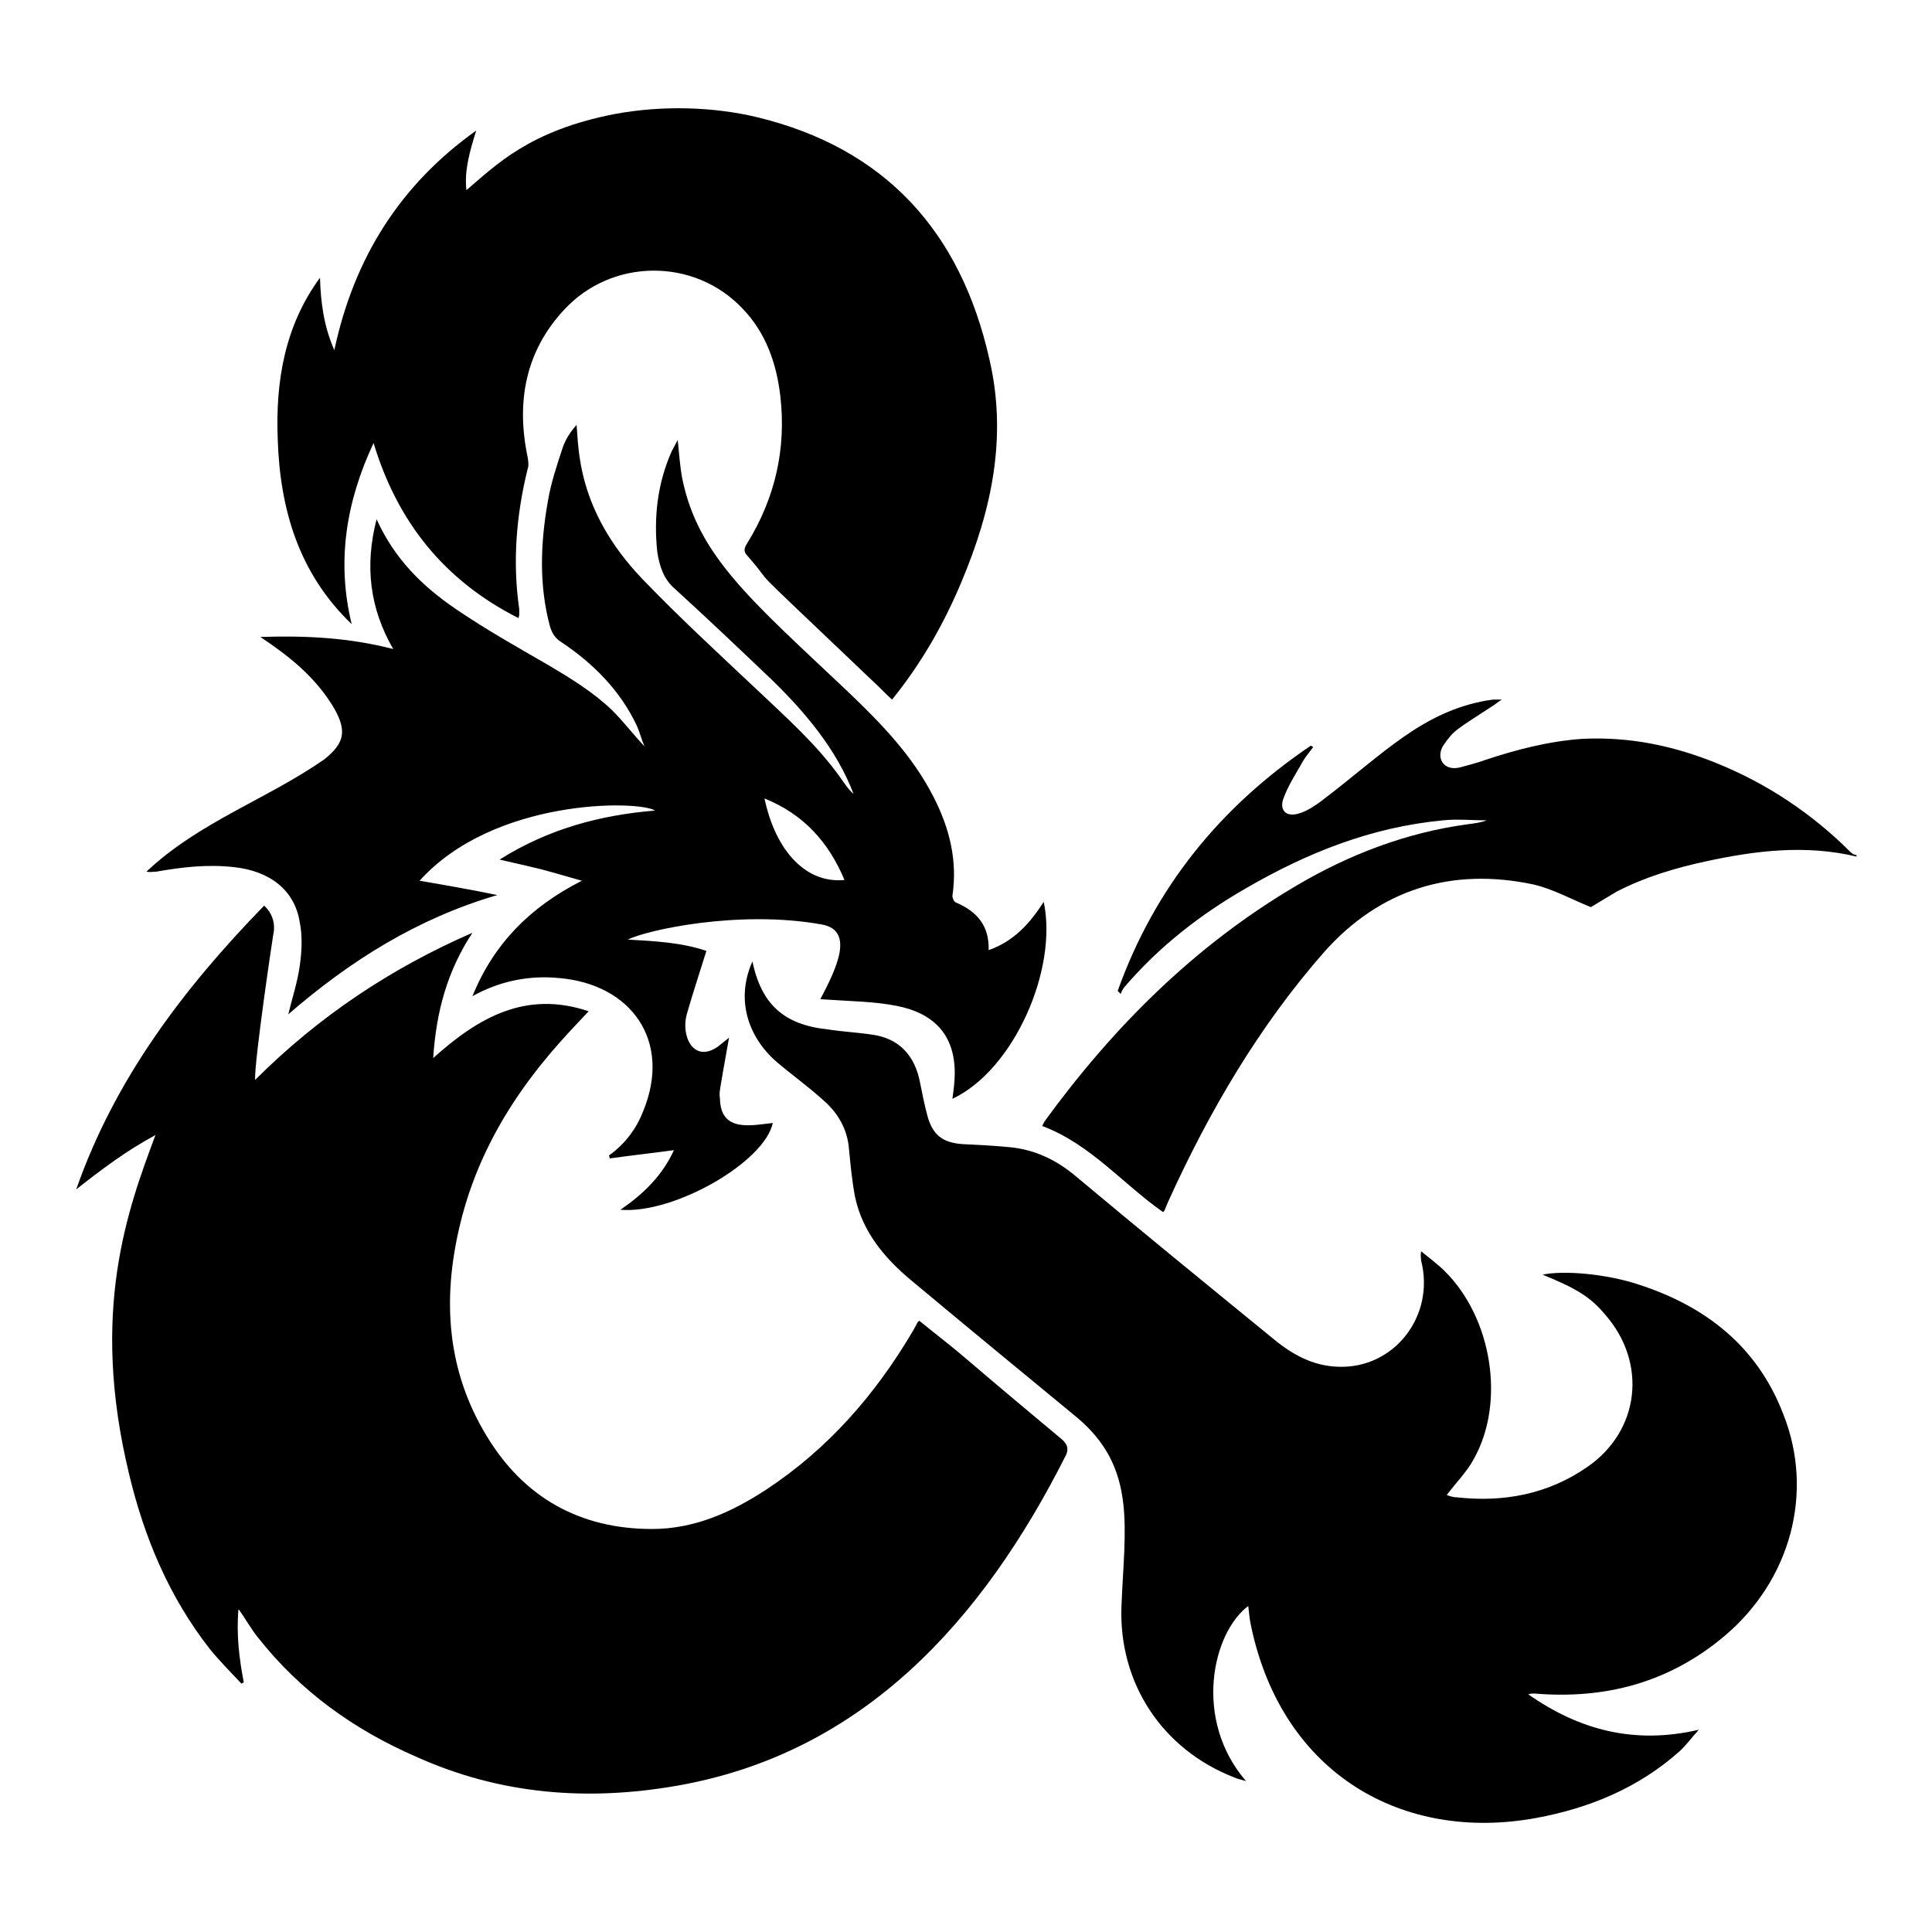 <?xml version="1.0" encoding="utf-8"?>
<!-- Svg Vector Icons : http://www.onlinewebfonts.com/icon -->
<!DOCTYPE svg PUBLIC "-//W3C//DTD SVG 1.1//EN" "http://www.w3.org/Graphics/SVG/1.1/DTD/svg11.dtd">
<svg version="1.1" xmlns="http://www.w3.org/2000/svg" xmlns:xlink="http://www.w3.org/1999/xlink" x="0px" y="0px" viewBox="0 0 256 256" enable-background="new 0 0 256 256" xml:space="preserve">
<g> <path fill="#000000" d="M36.8,58.2c-0.3-7.6,0.9-15,5.6-21.4c0.1,3.3,0.5,6.4,1.9,9.6c2.6-12.2,8.7-21.9,18.8-29.1 c-0.8,2.6-1.6,5.2-1.3,7.9c3.9-3.3,8.3-7.9,19.7-10.1c6.5-1.2,13.2-0.9,18.7,0.4c17.1,4.1,27.1,15.2,30.9,32.1 c2.4,10.3,0.3,20-3.7,29.5c-2.3,5.5-5.3,10.8-9.2,15.6c-0.9-0.8-1.7-1.7-2.6-2.5C96.6,72.1,103.7,79,99,73.6c-0.5-0.5-0.4-1,0-1.6 c3.7-6,5.2-12.5,4.4-19.5c-0.5-4.3-1.9-8.4-5-11.6C92,34.1,81,34.2,74.7,41.1c-5.1,5.5-6.3,12.2-4.8,19.4c0.1,0.6,0.2,1.2,0,1.7 c-1.5,6.1-2,12.3-1.1,18.5c0,0.2,0,0.5,0,0.7c0,0.1,0,0.2-0.1,0.5C59,77,52.7,69.3,49.5,58.7c-3.7,7.9-4.9,15.8-2.9,24 C39.6,76,37.1,67.5,36.8,58.2L36.8,58.2z M245.2,112.9c-5.1-5.1-11.1-9.1-17.8-11.8c-5.7-2.3-11.5-3.5-17.7-3.2 c-4.4,0.3-8.7,1.4-12.9,2.8c-1.1,0.4-2.3,0.7-3.4,1c-2.2,0.5-3.2-1.4-2.1-3c1.4-2,1.5-1.9,6.7-5.3c0.3-0.2,0.5-0.4,1-0.7h-1.1 c-0.3,0-0.5,0.1-0.8,0.1c-8.6,1.5-13.6,6.9-21.7,13.1c-4.6,3.6-6.1,1.7-5.3-0.2c0.6-1.6,1.5-3,2.3-4.4c0.4-0.8,1-1.5,1.6-2.3 c-0.1-0.1-0.2-0.1-0.3-0.2c-12,8.1-20.7,18.8-25.6,32.5c0.1,0.1,0.3,0.3,0.4,0.4c0.1-0.3,0.2-0.5,0.4-0.8 c4.6-5.4,10.1-9.7,16.2-13.2c8.1-4.7,16.6-8.1,26.1-9c1.9-0.2,3.9,0,5.8,0c-0.8,0.3-1.6,0.4-2.4,0.5c-8.2,1.1-15.8,4-22.9,8.2 c-13.4,7.9-24.2,18.7-33.3,31.2c-0.1,0.2-0.2,0.4-0.3,0.6c6.4,2.4,10.7,7.7,16,11.4c0.1,0,0.1-0.1,0.2-0.2l0.5-1.2 c5.4-11.9,12-23.2,20.7-33.1c7.4-8.3,16.9-11.2,27.7-8.9c2.6,0.6,5.1,2,7.6,3c1-0.6,2.3-1.4,3.5-2.1c3.7-1.9,7.7-3.1,11.9-4 c6.5-1.4,13.1-2.2,19.8-0.6v-0.2C245.8,113.3,245.5,113.2,245.2,112.9L245.2,112.9z M140.8,190.8c-17.5-14.6-10.1-8.7-19-15.8 c-0.4,0.4,0-0.1-0.8,1.3c-5,8.5-11.3,15.7-19.5,21.1c-4.6,3-9.5,5.2-15.1,5.2c-9.6,0-17-4.2-21.9-12.3c-5.3-8.7-5.9-18.1-3.6-27.8 c3.5-15,13.4-24.5,17.1-28.5c-8.3-2.8-14.6,0.8-20.6,6.2c0.4-6.2,1.9-11.6,5.2-16.6c-10.8,4.7-20.4,11.1-28.8,19.5 c-0.1-2.6,2.4-19.4,2.5-19.8c0.1-1.2-0.3-2.4-1.3-3.3c-10.7,11-19.8,23-24.9,37.6c3.3-2.6,6.6-5.1,10.5-7.2 c-3.7,9.9-8.7,23.4-3.5,44.9c2,8.4,5.3,16.3,10.7,23.2c1.3,1.6,2.8,3.1,4.2,4.6c0.1-0.1,0.2-0.1,0.3-0.2c-0.6-3.1-1-6.3-0.7-9.7 c1,1.4,1.7,2.7,2.6,3.8c5.6,7.1,12.7,12.2,21,15.8c11.1,5,22.7,5.9,34.6,3.8c24.4-4.3,40.3-21.6,51.5-43.9 C141.6,191.9,141.4,191.4,140.8,190.8L140.8,190.8z M217.1,170.2c-4.2-1.4-9.9-1.9-12.7-1.3c4.4,1.8,6.3,2.9,8.3,5.3 c5.6,6.4,4.6,15.4-2.4,20.2c-5.2,3.6-11.1,4.7-17.3,4c-0.5,0-1-0.2-1.3-0.3c1.2-1.6,2.7-3.1,3.6-4.8c4.2-7.5,2.4-18.7-3.9-24.9 c-0.9-0.9-2-1.7-3.1-2.6c-0.1,0.6,0,0.9,0,1.2c1.9,7.4-3.6,14.4-11,14.1c-3.4-0.1-6.2-1.7-8.7-3.8c-8.7-7.1-17.4-14.2-26-21.4 c-2.6-2.2-5.5-3.6-8.9-3.9c-2-0.2-4.1-0.3-6.2-0.4c-2.6-0.2-3.9-1.2-4.6-3.7c-0.4-1.5-0.7-3-1-4.5c-0.7-3.6-2.8-5.8-6.3-6.3 c-2-0.3-4-0.4-5.9-0.7c-5.8-0.6-8.8-3.3-10-9c-2.2,4.9-0.7,9.9,3.2,13.3c2,1.7,4.1,3.2,6.1,5c2,1.7,3.3,3.9,3.5,6.6 c0.2,2.1,0.4,4.2,0.8,6.3c1,4.7,4,8.2,7.5,11.1c7.3,6.1,14.6,12.1,22,18.2c7.9,6.7,6.2,14.6,5.8,24.9c-0.4,10.2,5.4,19,14.9,22.7 c0.4,0.2,0.9,0.3,1.6,0.5c-7-8.1-4.5-19.6,0.3-23.2c0.1,1,0.2,1.9,0.4,2.8c4.2,19.6,20.2,28.5,37.7,25.3c7.1-1.3,13.6-4,19-8.8 c0.9-0.8,1.6-1.8,2.6-2.9c-8.6,2-15.9,0-22.6-4.7c0.3-0.1,0.6-0.1,0.8-0.1c9.5,0.8,18-1.5,25.3-7.7c8.7-7.4,11.8-19,7.7-29.3 C232.9,178.5,226.1,173.1,217.1,170.2L217.1,170.2z M44.3,93.9c-2.4-4.1-5.9-6.9-9.8-9.5c6.1-0.2,11.8,0.1,17.6,1.6 c-3.1-5.4-3.8-11-2.2-17.2c2.4,5.3,6.1,8.9,10.5,11.9c8.7,5.9,15.8,8.7,20.7,13.4c1.5,1.5,2.8,3.2,4.3,4.8c-0.4-0.9-0.6-1.8-1-2.7 c-2.2-4.7-5.8-8.3-10-11.1c-0.8-0.5-1.2-1.1-1.5-2c-1.5-5.5-1.3-11.1-0.3-16.7c0.4-2.4,1.2-4.8,2-7.2c0.4-1.1,1-2,1.8-2.9 c0.3,3.1,0,11.3,8.7,20.4c4.8,5,9.9,9.7,15,14.5c4,3.8,8.1,7.4,11.3,11.9c0.5,0.7,1,1.5,1.7,2.1c-2.2-5.8-6.3-10.7-10.7-15 c-4.3-4.1-8.6-8.2-13-12.2c-1.5-1.3-2-3-2.3-4.8c-0.5-4.6,0-9.1,1.9-13.4c0.2-0.4,0.5-0.9,0.8-1.5c0.2,1.9,0.3,3.5,0.6,5.1 c2.1,10.3,9.1,16.1,21.9,28.2c4.4,4.2,8.6,8.5,11.4,14c2.1,4.1,3.2,8.4,2.5,13.1c0,0.3,0.2,0.8,0.5,0.9c2.8,1.2,4.4,3.1,4.3,6.3 c3.4-1.2,5.5-3.6,7.3-6.4c1.9,9-4,22.3-12.1,26.1c0.2-2,2.2-10.4-7.3-12.3c-3-0.6-5.7-0.6-10.2-0.9c2.1-4,4.6-9.1,0.2-9.9 c-11.1-2-23.4,0.8-25.7,2c3.6,0.2,7.2,0.4,10.4,1.5c-0.9,2.9-1.8,5.6-2.6,8.4c-0.8,2.9,0.9,6.5,4.1,4.3c0.5-0.4,1-0.8,1.5-1.2 c-1.4,7.9-1.3,7.1-1.2,8.1c0.1,4.5,4.2,3.5,7,3.2c-1.1,5.2-13.1,12.1-20.2,11.5c3.1-2.1,5.6-4.6,7.1-7.9c-2.9,0.4-5.7,0.7-8.5,1.1 l-0.1-0.4c2.1-1.5,3.6-3.5,4.5-5.8c3.9-9.4-1.6-16.9-11.1-17.7c-4-0.4-7.9,0.4-11.5,2.4c2.8-6.9,7.6-11.8,14.5-15.3 c-6.7-1.9-4-1.2-10.9-2.8c6.5-4.1,13.4-5.9,20.6-6.5c-2.3-1.4-21.4-1.6-31.2,9.3c3.5,0.6,6.9,1.2,10.3,1.9 c-10.6,3.1-19.5,8.7-27.7,15.8c0.5-2.1,1.2-4.2,1.5-6.3c0.3-2,0.4-4.1,0-6c-0.7-4.2-4-6.7-8.7-7.2c-3.5-0.4-6.9,0-10.3,0.6 c-0.4,0-0.8,0.1-1.3,0c7-6.6,16-9.6,23.6-14.9C45.6,98.5,46,96.9,44.3,93.9L44.3,93.9z M101.3,105.8c1.5,7.1,5.6,11.3,10.6,10.8 C109.8,111.6,106.5,107.9,101.3,105.8z"/></g>
</svg>